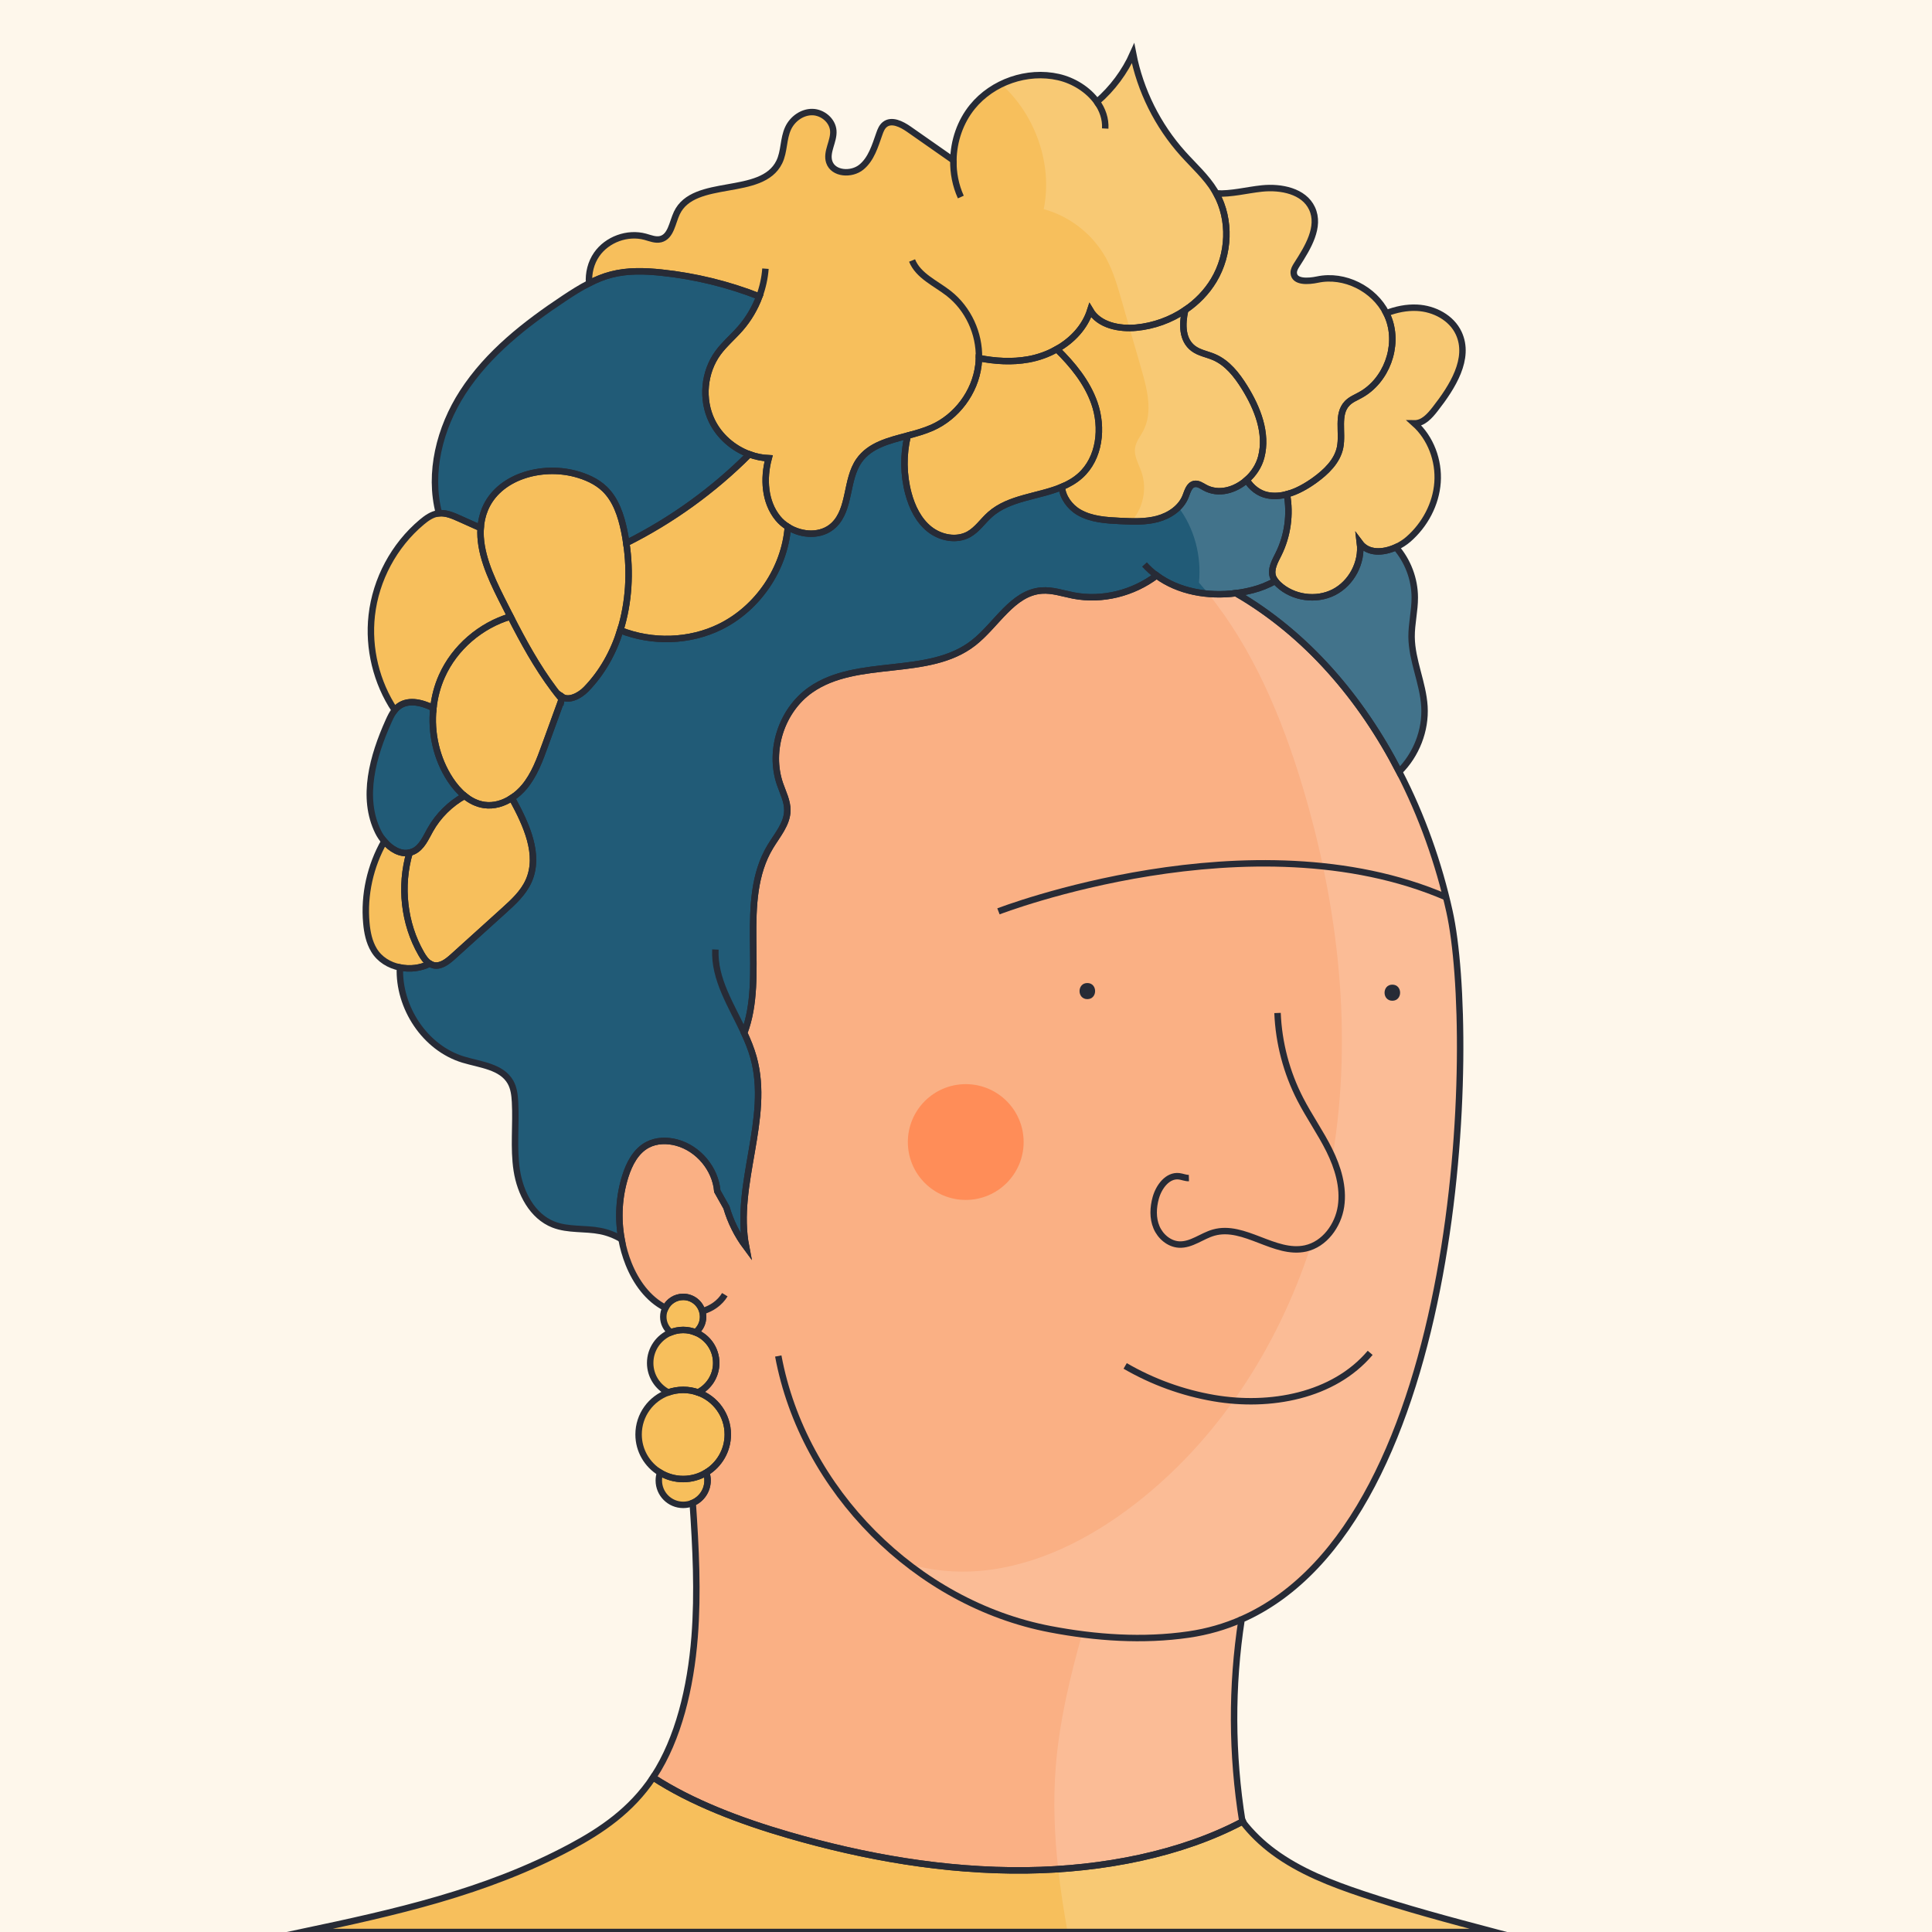 <?xml version="1.0" standalone="no"?>
<!DOCTYPE svg PUBLIC "-//W3C//DTD SVG 1.1//EN" "http://www.w3.org/Graphics/SVG/1.1/DTD/svg11.dtd">
<svg xmlns="http://www.w3.org/2000/svg" xmlns:xlink="http://www.w3.org/1999/xlink" version="1.1" id="Capa_1" x="0px" y="0px" viewBox="0 0 600 600" style="enable-background:new 0 0 600 600;" xml:space="preserve" width="600" height="600">
<style type="text/css">
	.st0{fill:#FEF7EB;}
	.st1{fill:#FAB084;}
	.st2{fill:#F7BF5C;}
	.st3{fill:#215B77;}
	.st4{fill:#FF8D58;}
	.st5{fill:#272B36;}
	.st6{fill:none;}
	.st7{opacity:0.15;fill:#FFFFFF;}
	.st8{fill:none;stroke:#272B36;stroke-width:2;stroke-miterlimit:10;}
</style>
<rect class="st0" width="600" height="600"/>
<path class="st1" d="M385.59,502.92c-3.2,20.75-3.1,41.99,0.23,62.72c0,0.03,0.01,0.05,0.01,0.08  c-18.91,10.02-43.17,14.86-67.14,15.14c-25.31,0.3-50.35-4.19-73.67-10.94c-15.2-4.4-30.35-10.19-42.19-17.92  c0.08-0.13,0.17-0.27,0.26-0.4c7.58-11.61,11.39-27.44,12.63-43.24c1.08-13.81,0.36-27.75-0.59-41.61c2.71-1.15,4.61-3.84,4.61-6.97  c0-0.86-0.14-1.68-0.41-2.44c4.01-2.43,6.69-6.83,6.69-11.85c0-6.03-3.85-11.16-9.22-13.06c3.34-1.69,5.63-5.15,5.63-9.14  c0-4.31-2.65-7.99-6.41-9.51c1.42-1.13,2.33-2.88,2.33-4.83c0-0.6-0.08-1.18-0.25-1.72c-0.73-2.58-3.11-4.47-5.93-4.47  c-2.41,0-4.51,1.39-5.51,3.41c-5.4-2.71-9.2-8.05-11.46-13.71c-0.98-2.46-1.71-5.02-2.18-7.62c-1.18-6.47-0.8-13.24,1.17-19.51  c1.24-3.93,3.3-7.91,6.95-9.81c2.73-1.43,6.03-1.48,9.01-0.68c6.75,1.82,12.03,8.14,12.62,15.1l2.83,5.04  c1.28,4.4,3.36,8.57,6.1,12.25c-3.76-19.45,7.65-39.86,2.29-58.92c-0.72-2.56-1.73-5.05-2.87-7.5c6.74-17.63-2.03-41.04,8.09-57.85  c2.17-3.61,5.25-7.06,5.31-11.27c0.03-2.87-1.37-5.53-2.3-8.24c-3.55-10.37,0.5-22.85,9.46-29.16  c14.54-10.24,36.59-3.67,50.62-14.61c7.19-5.6,12.12-15.6,21.21-16.28c3.32-0.24,6.57,0.9,9.84,1.54  c8.97,1.73,18.58-0.72,25.84-6.23c6.82,5.03,15.98,6.63,24.66,5.51c21.96,12.74,38.9,32.61,50.68,55.45  c7.07,13.68,12.29,28.44,15.61,43.36C458.78,321.84,454.84,472.42,385.59,502.92L385.59,502.92z"/>
<path class="st2" d="M446.44,149.8c-0.48,6.77-3.93,13.21-9.05,17.67c-1.12,0.97-2.46,1.83-3.88,2.48c-4,1.83-8.68,2.02-11.17-1.33  c0.76,6.1-2.63,12.5-8.1,15.3c-5.47,2.8-12.65,1.8-17.15-2.38c-0.38-0.35-0.75-0.73-1.06-1.15c-0.28-0.37-0.51-0.77-0.67-1.2  c-0.87-2.35,0.57-4.84,1.69-7.09c2.84-5.7,3.75-12.33,2.61-18.6c3.08-0.81,6.03-2.5,8.64-4.38c3.56-2.58,7.01-5.87,7.88-10.18  c0.93-4.64-1.09-10.28,2.2-13.69c1.12-1.17,2.68-1.79,4.1-2.57c8.04-4.41,12.01-15.06,8.82-23.66c-0.22-0.6-0.48-1.19-0.77-1.75  c3.06-1.17,6.28-1.85,9.55-1.69c5.3,0.25,10.69,3.07,12.93,7.88c3.68,7.88-1.96,16.74-7.32,23.59c-1.66,2.13-3.72,4.46-6.43,4.43  C444.32,136.01,446.92,143.02,446.44,149.8z"/>
<path class="st2" d="M422.48,122.68c-1.42,0.78-2.98,1.4-4.1,2.57c-3.29,3.41-1.27,9.05-2.2,13.69c-0.87,4.31-4.32,7.6-7.88,10.18  c-2.61,1.88-5.56,3.57-8.64,4.38c-1.98,0.53-4.02,0.69-6.05,0.29c-2.66-0.52-5.07-2.41-6.43-4.73c2.14-1.88,3.79-4.38,4.5-7.1  c1.94-7.41-1.16-15.22-5.21-21.72c-2.38-3.81-5.3-7.56-9.43-9.33c-2.15-0.93-4.59-1.29-6.46-2.7c-3.48-2.64-3.51-7.39-2.53-11.9  c3.59-2.42,6.67-5.56,8.9-9.27c4.84-8.07,5.32-18.73,0.78-26.96c4.67,0.25,9.47-1.06,14.19-1.55c5.93-0.61,13.02,0.79,15.54,6.19  c2.67,5.73-1.3,12.16-4.72,17.48c-0.5,0.79-1.01,1.64-0.96,2.57c0.16,2.94,4.53,2.66,7.41,2.05c8.34-1.76,17.55,2.86,21.34,10.45  c0.29,0.56,0.55,1.15,0.77,1.75C434.49,107.62,430.52,118.27,422.48,122.68z"/>
<path class="st2" d="M391.68,141.96c-0.71,2.72-2.36,5.22-4.5,7.1c-3.68,3.25-8.8,4.68-13.04,2.34c-1.02-0.56-2.09-1.34-3.23-1.1  c-1.62,0.34-2.11,2.32-2.72,3.86c-1.42,3.59-4.98,5.98-8.71,6.99c-3.73,1-7.66,0.83-11.51,0.65c-4.45-0.21-9.08-0.48-12.92-2.72  c-2.83-1.64-5.03-4.71-5.3-7.85c2.08-0.87,4.01-1.97,5.71-3.48c6.08-5.42,7.11-14.92,4.4-22.61c-2.28-6.46-6.72-11.87-11.64-16.72  c4.8-2.7,8.71-6.84,10.37-12.05c2.74,4.66,8.98,5.9,14.36,5.38c5.38-0.52,10.63-2.42,15.1-5.44c-0.98,4.51-0.95,9.26,2.53,11.9  c1.87,1.41,4.31,1.77,6.46,2.7c4.13,1.77,7.05,5.52,9.43,9.33C390.52,126.74,393.62,134.55,391.68,141.96z"/>
<path class="st2" d="M335.46,147.75c-1.7,1.51-3.63,2.61-5.71,3.48c-7.31,3.06-16.31,3.26-22.29,8.57  c-2.26,2.01-3.98,4.68-6.62,6.15c-3.81,2.1-8.8,1.1-12.2-1.62c-3.39-2.72-5.39-6.85-6.52-11.05c-1.57-5.85-1.64-12.1-0.22-17.99  c2.59-0.69,5.17-1.41,7.53-2.45c7.7-3.4,13.37-11.02,14.42-19.37c0.09-0.75,0.15-1.5,0.17-2.26c5.09,0.99,10.27,1.31,15.35,0.4  c3.08-0.55,6.11-1.63,8.85-3.19c4.92,4.85,9.36,10.26,11.64,16.72C342.57,132.83,341.54,142.33,335.46,147.75z"/>
<path class="st2" d="M376.95,87.04c-2.23,3.71-5.31,6.85-8.9,9.27c-4.47,3.02-9.72,4.92-15.1,5.44c-5.38,0.52-11.62-0.72-14.36-5.38  c-1.66,5.21-5.57,9.35-10.37,12.05c-2.74,1.56-5.77,2.64-8.85,3.19c-5.08,0.91-10.26,0.59-15.35-0.4c-0.02,0.76-0.08,1.51-0.17,2.26  c-1.05,8.35-6.72,15.97-14.42,19.37c-2.36,1.04-4.94,1.76-7.53,2.45c-5.85,1.54-11.73,2.95-15.1,7.74  c-4.19,5.95-2.61,15.05-7.89,20.07c-3.74,3.56-9.81,3.31-14.23,0.54c-1.17-0.73-2.23-1.63-3.09-2.69  c-4.14-5.05-4.57-12.33-2.87-18.64c-2.06-0.09-4.08-0.51-6.01-1.22c-5.01-1.84-9.33-5.6-11.65-10.41  c-3.22-6.67-2.46-15.08,1.9-21.07c2.02-2.77,4.69-4.99,6.95-7.58c2.55-2.92,4.55-6.32,5.91-9.96c-9.71-3.81-19.94-6.31-30.31-7.4  c-5.22-0.55-10.56-0.73-15.64,0.59c-2.42,0.62-4.71,1.57-6.93,2.72c-0.22-3.14,0.56-6.37,2.36-8.96c3.26-4.69,9.59-6.99,15.09-5.49  c1.58,0.43,3.2,1.14,4.79,0.74c3.21-0.83,3.6-5.12,5.02-8.12c5.3-11.18,26.38-4.71,31.81-15.83c1.6-3.26,1.21-7.22,2.75-10.51  c1.35-2.89,4.34-5.06,7.53-5.01c3.18,0.05,6.26,2.62,6.5,5.79c0.25,3.3-2.3,6.57-1.26,9.71c1.25,3.77,6.91,4.11,9.98,1.6  c3.07-2.51,4.25-6.59,5.57-10.33c0.37-1.07,0.81-2.18,1.69-2.89c2.12-1.7,5.21-0.14,7.44,1.41c4.62,3.23,9.25,6.47,13.87,9.7  c0.09-5.99,2.12-11.97,5.91-16.63c6.26-7.69,17.04-11.41,26.71-9.22c4.68,1.06,9.23,3.88,11.97,7.71c4.77-4.13,8.64-9.3,11.21-15.07  c2.23,11.52,7.65,22.41,15.5,31.15c3.38,3.77,7.24,7.19,9.87,11.52c0.17,0.27,0.33,0.55,0.48,0.83  C382.27,68.31,381.79,78.97,376.95,87.04z"/>
<path class="st3" d="M232.71,141.09c-11.14,11.17-24.1,20.52-38.2,27.57c-0.18-1.27-0.4-2.52-0.66-3.76  c-0.99-4.79-2.59-9.7-6.12-13.08c-2.51-2.39-5.81-3.82-9.16-4.7c-10.59-2.76-23.79,0.93-27.97,11.05c-0.78,1.9-1.2,3.85-1.33,5.82  c-2.23-1-4.46-2-6.69-3c-1.99-0.89-4.1-1.8-6.25-1.58c-3.3-12.56,0.23-26.5,7.35-37.53c7.84-12.16,19.55-21.29,31.61-29.29  c2.47-1.64,5.01-3.26,7.65-4.61c2.22-1.15,4.51-2.1,6.93-2.72c5.08-1.32,10.42-1.14,15.64-0.59c10.37,1.09,20.6,3.59,30.31,7.4  c-1.36,3.64-3.36,7.04-5.91,9.96c-2.26,2.59-4.93,4.81-6.95,7.58c-4.36,5.99-5.12,14.4-1.9,21.07  C223.38,135.49,227.7,139.25,232.71,141.09z"/>
<path class="st3" d="M397.05,172.1c-1.12,2.25-2.56,4.74-1.69,7.09c0.16,0.43,0.39,0.83,0.67,1.2c-2.18,1.28-4.62,2.23-7.01,2.84  c-1.69,0.44-3.42,0.77-5.17,0.99c-8.68,1.12-17.84-0.48-24.66-5.51c-7.26,5.51-16.87,7.96-25.84,6.23  c-3.27-0.64-6.52-1.78-9.84-1.54c-9.09,0.68-14.02,10.68-21.21,16.28c-14.03,10.94-36.08,4.37-50.62,14.61  c-8.96,6.31-13.01,18.79-9.46,29.16c0.93,2.71,2.33,5.37,2.3,8.24c-0.06,4.21-3.14,7.66-5.31,11.27  c-10.12,16.81-1.35,40.22-8.09,57.85c1.14,2.45,2.15,4.94,2.87,7.5c5.36,19.06-6.05,39.47-2.29,58.92  c-2.74-3.68-4.82-7.85-6.1-12.25l-2.83-5.04c-0.59-6.96-5.87-13.28-12.62-15.1c-2.98-0.8-6.28-0.75-9.01,0.68  c-3.65,1.9-5.71,5.88-6.95,9.81c-1.97,6.27-2.35,13.04-1.17,19.51c-2.02-1.2-4.23-2.06-6.52-2.52c-4.84-0.96-10.02-0.23-14.61-2.02  c-6.61-2.59-10.32-9.81-11.4-16.82c-1.08-7.02-0.15-14.18-0.54-21.26c-0.11-2.12-0.37-4.3-1.41-6.14c-2.75-4.86-9.33-5.4-14.67-7.01  c-11.97-3.63-20.16-16.29-19.67-28.62c3.11,0.64,6.46,0.25,9.23-1.19c0.01,0,0.01,0,0.01,0c0.38,0.23,0.78,0.41,1.22,0.51  c2.21,0.5,4.28-1.14,5.97-2.65c5.26-4.76,10.53-9.52,15.8-14.28c3-2.71,6.09-5.53,7.74-9.23c3.64-8.14-0.69-17.43-4.93-25.27  c-0.09-0.17-0.19-0.35-0.28-0.52c1.48-0.96,2.81-2.17,3.92-3.51c3.05-3.69,4.74-8.29,6.37-12.79c1.57-4.32,3.14-8.64,4.71-12.96  c0.17-0.48,0.35-0.97,0.46-1.47v-0.01c0.05-0.24,0.08-0.47,0.09-0.71c2.12,1.48,5.57-0.31,7.55-2.37  c4.99-5.16,8.47-11.45,10.58-18.27c9.91,3.93,21.52,3.62,31.09-1.12c11.68-5.78,19.92-17.98,20.95-30.97  c4.42,2.77,10.49,3.02,14.23-0.54c5.28-5.02,3.7-14.12,7.89-20.07c3.37-4.79,9.25-6.2,15.1-7.74c-1.42,5.89-1.35,12.14,0.22,17.99  c1.13,4.2,3.13,8.33,6.52,11.05c3.4,2.72,8.39,3.72,12.2,1.62c2.64-1.47,4.36-4.14,6.62-6.15c5.98-5.31,14.98-5.51,22.29-8.57  c0.27,3.14,2.47,6.21,5.3,7.85c3.84,2.24,8.47,2.51,12.92,2.72c3.85,0.18,7.78,0.35,11.51-0.65c3.73-1.01,7.29-3.4,8.71-6.99  c0.61-1.54,1.1-3.52,2.72-3.86c1.14-0.24,2.21,0.54,3.23,1.1c4.24,2.34,9.36,0.91,13.04-2.34c1.36,2.32,3.77,4.21,6.43,4.73  c2.03,0.4,4.07,0.24,6.05-0.29C400.8,159.77,399.89,166.4,397.05,172.1z"/>
<circle class="st4" cx="299.92" cy="354.67" r="17.98"/>
<g>
	<g>
		<path class="st5" d="M337.68,310.29c3.22,0,3.22-5,0-5C334.46,305.29,334.46,310.29,337.68,310.29L337.68,310.29z"/>
	</g>
</g>
<path class="st6" d="M241.7,421.12c7.75,41.68,42.81,76.9,84.46,84.84c14.14,2.7,28.79,3.72,43.03,1.65  c5.84-0.85,11.29-2.44,16.4-4.69"/>
<path class="st6" d="M218.1,407.23c2.88-0.84,5.43-2.56,7-5.15"/>
<path class="st6" d="M231.12,320.81c-3.95-8.55-9.37-16.67-8.95-25.93"/>
<path class="st6" d="M359.19,178.71c-1.35-1-2.61-2.13-3.76-3.41"/>
<path class="st6" d="M283.25,80.9c1.94,4.8,7.32,7.04,11.4,10.24c6.03,4.73,9.57,12.43,9.37,20.07"/>
<path class="st6" d="M237.72,83.44c-0.22,2.95-0.88,5.86-1.9,8.63"/>
<path class="st6" d="M298.39,61.19c-1.62-3.57-2.38-7.49-2.31-11.4"/>
<path class="st6" d="M340.67,31.65c1.73,2.42,2.73,5.24,2.57,8.27"/>
<path class="st6" d="M174.51,216.37c-0.23-0.16-0.44-0.36-0.64-0.6"/>
<path class="st6" d="M172.02,214.05c-0.03,0.01-0.05,0.02-0.08,0.04"/>
<path class="st6" d="M244.69,163.53c0,0.04-0.01,0.07-0.01,0.11"/>
<path class="st6" d="M396.75,314.59c0.37,9.3,2.8,18.51,7.06,26.78c2.77,5.38,6.29,10.36,8.99,15.78c2.69,5.42,4.55,11.51,3.66,17.5  c-0.9,5.99-5.1,11.75-11.01,13.06c-9.59,2.11-19.07-7.58-28.52-4.92c-3.69,1.04-6.94,3.92-10.77,3.71c-3.1-0.18-5.81-2.51-7.01-5.37  c-1.2-2.86-1.05-6.14-0.22-9.13c0.96-3.45,3.66-7.1,7.21-6.7c1.04,0.12,2.03,0.59,3.08,0.56c1.05-0.03,2.21-0.88,1.98-1.9"/>
<path class="st6" d="M385.86,565.7c-0.02-0.02-0.03-0.04-0.04-0.06"/>
<path class="st6" d="M385.82,565.64c0,0.03,0.01,0.05,0.01,0.08c0.01,0,0.02,0,0.03-0.02C385.84,565.68,385.83,565.66,385.82,565.64  z"/>
<path class="st2" d="M464.08,600H93.88c28.38-6.02,56.8-12.21,83.46-26.49c9.32-5,18.63-11.21,25.49-21.51  c11.84,7.73,26.99,13.52,42.19,17.92c23.32,6.75,48.36,11.24,73.67,10.94c23.97-0.28,48.23-5.12,67.14-15.14  c0.01,0,0.02,0,0.03-0.02c2.74,3.58,6.07,6.77,9.69,9.44c8.21,6.06,17.88,9.8,27.56,13.04C436.59,592.69,450.33,596.36,464.08,600z"/>
<path class="st2" d="M219.74,459.78c0,3.13-1.9,5.82-4.61,6.97c-0.91,0.39-1.91,0.6-2.96,0.6c-4.18,0-7.57-3.39-7.57-7.57  c0-0.86,0.14-1.68,0.41-2.44c2.08,1.26,4.54,1.99,7.16,1.99s5.08-0.73,7.16-1.99C219.6,458.1,219.74,458.92,219.74,459.78z"/>
<path class="st2" d="M226.02,445.49c0,5.02-2.68,9.42-6.69,11.85c-2.08,1.26-4.54,1.99-7.16,1.99s-5.08-0.73-7.16-1.99  c-4.01-2.43-6.69-6.83-6.69-11.85c0-6.03,3.85-11.16,9.22-13.06c1.45-0.51,3.01-0.79,4.63-0.79s3.18,0.28,4.63,0.79  C222.17,434.33,226.02,439.46,226.02,445.49z"/>
<path class="st2" d="M222.43,423.29c0,3.99-2.29,7.45-5.63,9.14c-1.45-0.51-3.01-0.79-4.63-0.79s-3.18,0.28-4.63,0.79  c-3.33-1.69-5.62-5.15-5.62-9.14c0-4.31,2.65-7.99,6.4-9.51c1.19-0.48,2.49-0.75,3.85-0.75c1.36,0,2.66,0.27,3.85,0.75  C219.78,415.3,222.43,418.98,222.43,423.29z"/>
<path class="st2" d="M218.35,408.95c0,1.95-0.91,3.7-2.33,4.83c-1.19-0.48-2.49-0.75-3.85-0.75c-1.36,0-2.66,0.27-3.85,0.75  c-1.42-1.13-2.33-2.88-2.33-4.83c0-1,0.24-1.94,0.67-2.78c1-2.02,3.1-3.41,5.51-3.41c2.82,0,5.2,1.89,5.93,4.47  C218.27,407.77,218.35,408.35,218.35,408.95z"/>
<path class="st3" d="M434.53,239.67c-11.78-22.84-28.72-42.71-50.68-55.45c1.75-0.22,3.48-0.55,5.17-0.99  c2.39-0.61,4.83-1.56,7.01-2.84c0.31,0.42,0.68,0.8,1.06,1.15c4.5,4.18,11.68,5.18,17.15,2.38c5.47-2.8,8.86-9.2,8.1-15.3  c2.49,3.35,7.17,3.16,11.17,1.33c3.72,4.29,5.85,9.93,5.86,15.59c0.02,4.1-1.02,8.15-0.99,12.25c0.07,7.34,3.55,14.28,3.99,21.61  C442.81,226.86,439.82,234.42,434.53,239.67z"/>
<path class="st2" d="M244.68,163.64c-1.03,12.99-9.27,25.19-20.95,30.97c-9.57,4.74-21.18,5.05-31.09,1.12  c2.69-8.61,3.21-18.05,1.87-27.07c14.1-7.05,27.06-16.4,38.2-27.57c1.93,0.71,3.95,1.13,6.01,1.22c-1.7,6.31-1.27,13.59,2.87,18.64  C242.45,162.01,243.51,162.91,244.68,163.64z"/>
<path class="st2" d="M133.43,299.26c-2.77,1.44-6.12,1.83-9.23,1.19c-3.3-0.66-6.32-2.48-8.06-5.39c-1.52-2.53-2.11-5.5-2.37-8.43  c-0.79-8.76,1.23-17.73,5.58-25.38c2.08,2.44,5.02,4.17,7.85,3.55c-3.01,10.38-1.78,22,3.62,31.38  C131.49,297.35,132.32,298.56,133.43,299.26z"/>
<path class="st2" d="M164.17,273.61c-1.65,3.7-4.74,6.52-7.74,9.23c-5.27,4.76-10.54,9.52-15.8,14.28  c-1.69,1.51-3.76,3.15-5.97,2.65c-0.44-0.1-0.84-0.28-1.22-0.51c0,0,0,0-0.01,0c-1.11-0.7-1.94-1.91-2.61-3.08  c-5.4-9.38-6.63-21-3.62-31.38c0.4-0.09,0.8-0.22,1.2-0.41c2.59-1.22,3.8-4.14,5.2-6.64c2.48-4.44,6.23-8.13,10.66-10.6  c1.79,1.45,3.83,2.51,6.11,2.84c3.02,0.44,6.02-0.49,8.59-2.17c0.09,0.17,0.19,0.35,0.28,0.52  C163.48,256.18,167.81,265.47,164.17,273.61z"/>
<path class="st3" d="M144.26,247.15c-4.43,2.47-8.18,6.16-10.66,10.6c-1.4,2.5-2.61,5.42-5.2,6.64c-0.4,0.19-0.8,0.32-1.2,0.41  c-2.83,0.62-5.77-1.11-7.85-3.55c-0.76-0.88-1.41-1.86-1.9-2.85c-5.3-10.71-1.65-23.6,3.25-34.49c0.53-1.17,1.09-2.37,1.89-3.36  c0.23-0.29,0.49-0.57,0.77-0.82c3.03-2.7,7.36-1.72,11.23,0.16c-0.83,7.73,0.98,15.77,5.27,22.27  C141.07,244,142.55,245.76,144.26,247.15z"/>
<path class="st2" d="M174.42,217.08v0.01c-0.11,0.5-0.29,0.99-0.46,1.47c-1.57,4.32-3.14,8.64-4.71,12.96  c-1.63,4.5-3.32,9.1-6.37,12.79c-1.11,1.34-2.44,2.55-3.92,3.51c-2.57,1.68-5.57,2.61-8.59,2.17c-2.28-0.33-4.32-1.39-6.11-2.84  c-1.71-1.39-3.19-3.15-4.4-4.99c-4.29-6.5-6.1-14.54-5.27-22.27c0.36-3.42,1.24-6.79,2.65-9.93c3.96-8.86,12.01-15.74,21.28-18.5  c4.01,7.84,8.25,15.6,13.5,22.59C172.79,215.08,173.58,216.09,174.42,217.08z"/>
<path class="st2" d="M155.7,185.89c-3.44-6.84-6.92-14.55-6.43-21.9c-2.23-1-4.46-2-6.69-3c-1.99-0.89-4.1-1.8-6.25-1.58  c-0.09,0-0.18,0.02-0.27,0.03c-1.93,0.28-3.6,1.47-5.1,2.73c-8.59,7.21-14.26,17.8-15.51,28.95c-1.15,10.23,1.44,20.85,7.14,29.43  c0.23-0.29,0.49-0.57,0.77-0.82c3.03-2.7,7.36-1.72,11.23,0.16c0.36-3.42,1.24-6.79,2.65-9.93c3.96-8.86,12.01-15.74,21.28-18.5  C157.57,189.61,156.63,187.75,155.7,185.89z"/>
<path class="st2" d="M192.64,195.73c-2.11,6.82-5.59,13.11-10.58,18.27c-1.98,2.06-5.43,3.85-7.55,2.37  c-0.01,0.24-0.04,0.47-0.09,0.71c-0.84-0.99-1.63-2-2.4-3.03c-5.25-6.99-9.49-14.75-13.5-22.59c-0.95-1.85-1.89-3.71-2.82-5.57  c-3.44-6.84-6.92-14.55-6.43-21.9c0.13-1.97,0.55-3.92,1.33-5.82c4.18-10.12,17.38-13.81,27.97-11.05c3.35,0.88,6.65,2.31,9.16,4.7  c3.53,3.38,5.13,8.29,6.12,13.08c0.26,1.24,0.48,2.49,0.66,3.76C195.85,177.68,195.33,187.12,192.64,195.73z"/>
<path class="st7" d="M464.08,600H331.55c-1.17-6.49-2.19-13-2.91-19.52c-1.17-10.51-1.6-21.06-0.78-31.62  c1.09-14.03,4.36-27.75,8.17-41.32c-3.31-0.42-6.6-0.96-9.87-1.58c-16.15-3.08-31.3-10.26-44.26-20.32  c7.22,2.13,14.92,2.87,22.4,2.22c17.6-1.52,34.04-9.87,48.03-20.66c25.95-20.04,44.41-48.67,54.65-79.94  c5.1-1.89,8.65-7.16,9.47-12.6c0.78-5.2-0.52-10.47-2.64-15.31c6.43-38.29,1.86-78-9.33-115.23c-6.41-21.33-15.34-42.52-29.21-59.71  c-0.95-1.17-1.92-2.33-2.92-3.46c0.83-8.24-1.4-16.85-6.39-23.45c-0.21,0.22-0.44,0.43-0.67,0.64c-0.2,0.17-0.41,0.34-0.62,0.5  c-0.18,0.14-0.36,0.27-0.55,0.39c-0.01,0.02-0.01,0.02-0.02,0.02c-0.16,0.11-0.33,0.23-0.51,0.33c-0.07,0.05-0.15,0.1-0.23,0.14  c-0.16,0.1-0.32,0.19-0.49,0.28c-0.3,0.17-0.61,0.32-0.92,0.46c-0.23,0.11-0.45,0.2-0.68,0.29c-0.3,0.12-0.59,0.23-0.89,0.33  c-0.3,0.1-0.6,0.19-0.9,0.27c-0.93,0.25-1.88,0.43-2.83,0.55c-0.45,0.06-0.9,0.1-1.35,0.13c-1.31,0.11-2.64,0.12-3.96,0.1  c3.66-4.04,4.96-10.12,3.18-15.29c-0.87-2.51-2.42-4.98-2-7.61c0.3-1.93,1.63-3.51,2.53-5.24c3-5.74,1.27-12.7-0.52-18.93  c-1.25-4.33-2.49-8.67-3.74-13c-0.84-2.92-1.68-5.84-2.52-8.76c-1.25-4.35-2.51-8.73-4.66-12.71c-4.05-7.49-11.25-13.21-19.47-15.44  c2.84-14.03-2.61-29.28-13.19-38.82c5.47-2.65,11.82-3.53,17.75-2.19c4.68,1.06,9.23,3.88,11.97,7.71  c4.77-4.13,8.64-9.3,11.21-15.07c2.23,11.52,7.65,22.41,15.5,31.15c3.38,3.77,7.24,7.19,9.87,11.52c0.17,0.27,0.33,0.55,0.48,0.83  c4.67,0.25,9.47-1.06,14.19-1.55c5.93-0.61,13.02,0.79,15.54,6.19c2.67,5.73-1.3,12.16-4.72,17.48c-0.5,0.79-1.01,1.64-0.96,2.57  c0.16,2.94,4.53,2.66,7.41,2.05c8.34-1.76,17.55,2.86,21.34,10.45c3.06-1.17,6.28-1.85,9.55-1.69c5.3,0.25,10.69,3.07,12.93,7.88  c3.68,7.88-1.96,16.74-7.32,23.59c-1.66,2.13-3.72,4.46-6.43,4.43c5.06,4.53,7.66,11.54,7.18,18.32  c-0.48,6.77-3.93,13.21-9.05,17.67c-1.12,0.97-2.46,1.83-3.88,2.48c3.72,4.29,5.85,9.93,5.86,15.59c0.02,4.1-1.02,8.15-0.99,12.25  c0.07,7.34,3.55,14.28,3.99,21.61c0.44,7.46-2.55,15.02-7.84,20.27c7.07,13.68,12.29,28.44,15.61,43.36  c8.64,38.81,4.7,189.39-64.54,219.89h-0.01c-3.2,20.75-3.1,41.99,0.23,62.72c0,0.03,0.01,0.05,0.01,0.08c0.01,0,0.02,0,0.03-0.02  c2.74,3.58,6.07,6.77,9.69,9.44c8.21,6.06,17.88,9.8,27.56,13.04C436.59,592.69,450.33,596.36,464.08,600z"/>
<path class="st8" d="M385.59,502.92c-3.2,20.75-3.1,41.99,0.23,62.72c0,0.03,0.01,0.05,0.01,0.08  c-18.91,10.02-43.17,14.86-67.14,15.14c-25.31,0.3-50.35-4.19-73.67-10.94c-15.2-4.4-30.35-10.19-42.19-17.92  c0.08-0.13,0.17-0.27,0.26-0.4c7.58-11.61,11.39-27.44,12.63-43.24c1.08-13.81,0.36-27.75-0.59-41.61c2.71-1.15,4.61-3.84,4.61-6.97  c0-0.86-0.14-1.68-0.41-2.44c4.01-2.43,6.69-6.83,6.69-11.85c0-6.03-3.85-11.16-9.22-13.06c3.34-1.69,5.63-5.15,5.63-9.14  c0-4.31-2.65-7.99-6.41-9.51c1.42-1.13,2.33-2.88,2.33-4.83c0-0.6-0.08-1.18-0.25-1.72c-0.73-2.58-3.11-4.47-5.93-4.47  c-2.41,0-4.51,1.39-5.51,3.41c-5.4-2.71-9.2-8.05-11.46-13.71c-0.98-2.46-1.71-5.02-2.18-7.62c-1.18-6.47-0.8-13.24,1.17-19.51  c1.24-3.93,3.3-7.91,6.95-9.81c2.73-1.43,6.03-1.48,9.01-0.68c6.75,1.82,12.03,8.14,12.62,15.1l2.83,5.04  c1.28,4.4,3.36,8.57,6.1,12.25c-3.76-19.45,7.65-39.86,2.29-58.92c-0.72-2.56-1.73-5.05-2.87-7.5c6.74-17.63-2.03-41.04,8.09-57.85  c2.17-3.61,5.25-7.06,5.31-11.27c0.03-2.87-1.37-5.53-2.3-8.24c-3.55-10.37,0.5-22.85,9.46-29.16  c14.54-10.24,36.59-3.67,50.62-14.61c7.19-5.6,12.12-15.6,21.21-16.28c3.32-0.24,6.57,0.9,9.84,1.54  c8.97,1.73,18.58-0.72,25.84-6.23c6.82,5.03,15.98,6.63,24.66,5.51c21.96,12.74,38.9,32.61,50.68,55.45  c7.07,13.68,12.29,28.44,15.61,43.36C458.78,321.84,454.84,472.42,385.59,502.92L385.59,502.92z"/>
<path class="st8" d="M446.44,149.8c-0.48,6.77-3.93,13.21-9.05,17.67c-1.12,0.97-2.46,1.83-3.88,2.48c-4,1.83-8.68,2.02-11.17-1.33  c0.76,6.1-2.63,12.5-8.1,15.3c-5.47,2.8-12.65,1.8-17.15-2.38c-0.38-0.35-0.75-0.73-1.06-1.15c-0.28-0.37-0.51-0.77-0.67-1.2  c-0.87-2.35,0.57-4.84,1.69-7.09c2.84-5.7,3.75-12.33,2.61-18.6c3.08-0.81,6.03-2.5,8.64-4.38c3.56-2.58,7.01-5.87,7.88-10.18  c0.93-4.64-1.09-10.28,2.2-13.69c1.12-1.17,2.68-1.79,4.1-2.57c8.04-4.41,12.01-15.06,8.82-23.66c-0.22-0.6-0.48-1.19-0.77-1.75  c3.06-1.17,6.28-1.85,9.55-1.69c5.3,0.25,10.69,3.07,12.93,7.88c3.68,7.88-1.96,16.74-7.32,23.59c-1.66,2.13-3.72,4.46-6.43,4.43  C444.32,136.01,446.92,143.02,446.44,149.8z"/>
<path class="st8" d="M422.48,122.68c-1.42,0.78-2.98,1.4-4.1,2.57c-3.29,3.41-1.27,9.05-2.2,13.69c-0.87,4.31-4.32,7.6-7.88,10.18  c-2.61,1.88-5.56,3.57-8.64,4.38c-1.98,0.53-4.02,0.69-6.05,0.29c-2.66-0.52-5.07-2.41-6.43-4.73c2.14-1.88,3.79-4.38,4.5-7.1  c1.94-7.41-1.16-15.22-5.21-21.72c-2.38-3.81-5.3-7.56-9.43-9.33c-2.15-0.93-4.59-1.29-6.46-2.7c-3.48-2.64-3.51-7.39-2.53-11.9  c3.59-2.42,6.67-5.56,8.9-9.27c4.84-8.07,5.32-18.73,0.78-26.96c4.67,0.25,9.47-1.06,14.19-1.55c5.93-0.61,13.02,0.79,15.54,6.19  c2.67,5.73-1.3,12.16-4.72,17.48c-0.5,0.79-1.01,1.64-0.96,2.57c0.16,2.94,4.53,2.66,7.41,2.05c8.34-1.76,17.55,2.86,21.34,10.45  c0.29,0.56,0.55,1.15,0.77,1.75C434.49,107.62,430.52,118.27,422.48,122.68z"/>
<path class="st8" d="M391.68,141.96c-0.71,2.72-2.36,5.22-4.5,7.1c-3.68,3.25-8.8,4.68-13.04,2.34c-1.02-0.56-2.09-1.34-3.23-1.1  c-1.62,0.34-2.11,2.32-2.72,3.86c-1.42,3.59-4.98,5.98-8.71,6.99c-3.73,1-7.66,0.83-11.51,0.65c-4.45-0.21-9.08-0.48-12.92-2.72  c-2.83-1.64-5.03-4.71-5.3-7.85c2.08-0.87,4.01-1.97,5.71-3.48c6.08-5.42,7.11-14.92,4.4-22.61c-2.28-6.46-6.72-11.87-11.64-16.72  c4.8-2.7,8.71-6.84,10.37-12.05c2.74,4.66,8.98,5.9,14.36,5.38c5.38-0.52,10.63-2.42,15.1-5.44c-0.98,4.51-0.95,9.26,2.53,11.9  c1.87,1.41,4.31,1.77,6.46,2.7c4.13,1.77,7.05,5.52,9.43,9.33C390.52,126.74,393.62,134.55,391.68,141.96z"/>
<path class="st8" d="M335.46,147.75c-1.7,1.51-3.63,2.61-5.71,3.48c-7.31,3.06-16.31,3.26-22.29,8.57  c-2.26,2.01-3.98,4.68-6.62,6.15c-3.81,2.1-8.8,1.1-12.2-1.62c-3.39-2.72-5.39-6.85-6.52-11.05c-1.57-5.85-1.64-12.1-0.22-17.99  c2.59-0.69,5.17-1.41,7.53-2.45c7.7-3.4,13.37-11.02,14.42-19.37c0.09-0.75,0.15-1.5,0.17-2.26c5.09,0.99,10.27,1.31,15.35,0.4  c3.08-0.55,6.11-1.63,8.85-3.19c4.92,4.85,9.36,10.26,11.64,16.72C342.57,132.83,341.54,142.33,335.46,147.75z"/>
<path class="st8" d="M376.95,87.04c-2.23,3.71-5.31,6.85-8.9,9.27c-4.47,3.02-9.72,4.92-15.1,5.44c-5.38,0.52-11.62-0.72-14.36-5.38  c-1.66,5.21-5.57,9.35-10.37,12.05c-2.74,1.56-5.77,2.64-8.85,3.19c-5.08,0.91-10.26,0.59-15.35-0.4c-0.02,0.76-0.08,1.51-0.17,2.26  c-1.05,8.35-6.72,15.97-14.42,19.37c-2.36,1.04-4.94,1.76-7.53,2.45c-5.85,1.54-11.73,2.95-15.1,7.74  c-4.19,5.95-2.61,15.05-7.89,20.07c-3.74,3.56-9.81,3.31-14.23,0.54c-1.17-0.73-2.23-1.63-3.09-2.69  c-4.14-5.05-4.57-12.33-2.87-18.64c-2.06-0.09-4.08-0.51-6.01-1.22c-5.01-1.84-9.33-5.6-11.65-10.41  c-3.22-6.67-2.46-15.08,1.9-21.07c2.02-2.77,4.69-4.99,6.95-7.58c2.55-2.92,4.55-6.32,5.91-9.96c-9.71-3.81-19.94-6.31-30.31-7.4  c-5.22-0.55-10.56-0.73-15.64,0.59c-2.42,0.62-4.71,1.57-6.93,2.72c-0.22-3.14,0.56-6.37,2.36-8.96c3.26-4.69,9.59-6.99,15.09-5.49  c1.58,0.43,3.2,1.14,4.79,0.74c3.21-0.83,3.6-5.12,5.02-8.12c5.3-11.18,26.38-4.71,31.81-15.83c1.6-3.26,1.21-7.22,2.75-10.51  c1.35-2.89,4.34-5.06,7.53-5.01c3.18,0.05,6.26,2.62,6.5,5.79c0.25,3.3-2.3,6.57-1.26,9.71c1.25,3.77,6.91,4.11,9.98,1.6  c3.07-2.51,4.25-6.59,5.57-10.33c0.37-1.07,0.81-2.18,1.69-2.89c2.12-1.7,5.21-0.14,7.44,1.41c4.62,3.23,9.25,6.47,13.87,9.7  c0.09-5.99,2.12-11.97,5.91-16.63c6.26-7.69,17.04-11.41,26.71-9.22c4.68,1.06,9.23,3.88,11.97,7.71c4.77-4.13,8.64-9.3,11.21-15.07  c2.23,11.52,7.65,22.41,15.5,31.15c3.38,3.77,7.24,7.19,9.87,11.52c0.17,0.27,0.33,0.55,0.48,0.83  C382.27,68.31,381.79,78.97,376.95,87.04z"/>
<path class="st8" d="M232.71,141.09c-11.14,11.17-24.1,20.52-38.2,27.57c-0.18-1.27-0.4-2.52-0.66-3.76  c-0.99-4.79-2.59-9.7-6.12-13.08c-2.51-2.39-5.81-3.82-9.16-4.7c-10.59-2.76-23.79,0.93-27.97,11.05c-0.78,1.9-1.2,3.85-1.33,5.82  c-2.23-1-4.46-2-6.69-3c-1.99-0.89-4.1-1.8-6.25-1.58c-3.3-12.56,0.23-26.5,7.35-37.53c7.84-12.16,19.55-21.29,31.61-29.29  c2.47-1.64,5.01-3.26,7.65-4.61c2.22-1.15,4.51-2.1,6.93-2.72c5.08-1.32,10.42-1.14,15.64-0.59c10.37,1.09,20.6,3.59,30.31,7.4  c-1.36,3.64-3.36,7.04-5.91,9.96c-2.26,2.59-4.93,4.81-6.95,7.58c-4.36,5.99-5.12,14.4-1.9,21.07  C223.38,135.49,227.7,139.25,232.71,141.09z"/>
<path class="st8" d="M397.05,172.1c-1.12,2.25-2.56,4.74-1.69,7.09c0.16,0.43,0.39,0.83,0.67,1.2c-2.18,1.28-4.62,2.23-7.01,2.84  c-1.69,0.44-3.42,0.77-5.17,0.99c-8.68,1.12-17.84-0.48-24.66-5.51c-7.26,5.51-16.87,7.96-25.84,6.23  c-3.27-0.64-6.52-1.78-9.84-1.54c-9.09,0.68-14.02,10.68-21.21,16.28c-14.03,10.94-36.08,4.37-50.62,14.61  c-8.96,6.31-13.01,18.79-9.46,29.16c0.93,2.71,2.33,5.37,2.3,8.24c-0.06,4.21-3.14,7.66-5.31,11.27  c-10.12,16.81-1.35,40.22-8.09,57.85c1.14,2.45,2.15,4.94,2.87,7.5c5.36,19.06-6.05,39.47-2.29,58.92  c-2.74-3.68-4.82-7.85-6.1-12.25l-2.83-5.04c-0.59-6.96-5.87-13.28-12.62-15.1c-2.98-0.8-6.28-0.75-9.01,0.68  c-3.65,1.9-5.71,5.88-6.95,9.81c-1.97,6.27-2.35,13.04-1.17,19.51c-2.02-1.2-4.23-2.06-6.52-2.52c-4.84-0.96-10.02-0.23-14.61-2.02  c-6.61-2.59-10.32-9.81-11.4-16.82c-1.08-7.02-0.15-14.18-0.54-21.26c-0.11-2.12-0.37-4.3-1.41-6.14c-2.75-4.86-9.33-5.4-14.67-7.01  c-11.97-3.63-20.16-16.29-19.67-28.62c3.11,0.64,6.46,0.25,9.23-1.19c0.01,0,0.01,0,0.01,0c0.38,0.23,0.78,0.41,1.22,0.51  c2.21,0.5,4.28-1.14,5.97-2.65c5.26-4.76,10.53-9.52,15.8-14.28c3-2.71,6.09-5.53,7.74-9.23c3.64-8.14-0.69-17.43-4.93-25.27  c-0.09-0.17-0.19-0.35-0.28-0.52c1.48-0.96,2.81-2.17,3.92-3.51c3.05-3.69,4.74-8.29,6.37-12.79c1.57-4.32,3.14-8.64,4.71-12.96  c0.17-0.48,0.35-0.97,0.46-1.47v-0.01c0.05-0.24,0.08-0.47,0.09-0.71c2.12,1.48,5.57-0.31,7.55-2.37  c4.99-5.16,8.47-11.45,10.58-18.27c9.91,3.93,21.52,3.62,31.09-1.12c11.68-5.78,19.92-17.98,20.95-30.97  c4.42,2.77,10.49,3.02,14.23-0.54c5.28-5.02,3.7-14.12,7.89-20.07c3.37-4.79,9.25-6.2,15.1-7.74c-1.42,5.89-1.35,12.14,0.22,17.99  c1.13,4.2,3.13,8.33,6.52,11.05c3.4,2.72,8.39,3.72,12.2,1.62c2.64-1.47,4.36-4.14,6.62-6.15c5.98-5.31,14.98-5.51,22.29-8.57  c0.27,3.14,2.47,6.21,5.3,7.85c3.84,2.24,8.47,2.51,12.92,2.72c3.85,0.18,7.78,0.35,11.51-0.65c3.73-1.01,7.29-3.4,8.71-6.99  c0.61-1.54,1.1-3.52,2.72-3.86c1.14-0.24,2.21,0.54,3.23,1.1c4.24,2.34,9.36,0.91,13.04-2.34c1.36,2.32,3.77,4.21,6.43,4.73  c2.03,0.4,4.07,0.24,6.05-0.29C400.8,159.77,399.89,166.4,397.05,172.1z"/>
<path class="st8" d="M241.7,421.12c7.75,41.68,42.81,76.9,84.46,84.84c14.14,2.7,28.79,3.72,43.03,1.65  c5.84-0.85,11.29-2.44,16.4-4.69"/>
<path class="st8" d="M218.1,407.23c2.88-0.84,5.43-2.56,7-5.15"/>
<path class="st8" d="M231.12,320.81c-3.95-8.55-9.37-16.67-8.95-25.93"/>
<path class="st8" d="M359.19,178.71c-1.35-1-2.61-2.13-3.76-3.41"/>
<path class="st8" d="M283.25,80.9c1.94,4.8,7.32,7.04,11.4,10.24c6.03,4.73,9.57,12.43,9.37,20.07"/>
<path class="st8" d="M237.72,83.44c-0.22,2.95-0.88,5.86-1.9,8.63"/>
<path class="st8" d="M298.39,61.19c-1.62-3.57-2.38-7.49-2.31-11.4"/>
<path class="st8" d="M340.67,31.65c1.73,2.42,2.73,5.24,2.57,8.27"/>
<path class="st8" d="M174.51,216.37c-0.23-0.16-0.44-0.36-0.64-0.6"/>
<path class="st8" d="M172.02,214.05c-0.03,0.01-0.05,0.02-0.08,0.04"/>
<path class="st8" d="M244.69,163.53c0,0.04-0.01,0.07-0.01,0.11"/>
<path class="st8" d="M396.75,314.59c0.37,9.3,2.8,18.51,7.06,26.78c2.77,5.38,6.29,10.36,8.99,15.78c2.69,5.42,4.55,11.51,3.66,17.5  c-0.9,5.99-5.1,11.75-11.01,13.06c-9.59,2.11-19.07-7.58-28.52-4.92c-3.69,1.04-6.94,3.92-10.77,3.71c-3.1-0.18-5.81-2.51-7.01-5.37  c-1.2-2.86-1.05-6.14-0.22-9.13c0.96-3.45,3.66-7.1,7.21-6.7c1.04,0.12,2.03,0.59,3.08,0.56"/>
<path class="st8" d="M385.86,565.7c-0.02-0.02-0.03-0.04-0.04-0.06"/>
<path class="st8" d="M385.82,565.64c0,0.03,0.01,0.05,0.01,0.08c0.01,0,0.02,0,0.03-0.02C385.84,565.68,385.83,565.66,385.82,565.64  z"/>
<path class="st8" d="M464.08,600H93.88c28.38-6.02,56.8-12.21,83.46-26.49c9.32-5,18.63-11.21,25.49-21.51  c11.84,7.73,26.99,13.52,42.19,17.92c23.32,6.75,48.36,11.24,73.67,10.94c23.97-0.28,48.23-5.12,67.14-15.14  c0.01,0,0.02,0,0.03-0.02c2.74,3.58,6.07,6.77,9.69,9.44c8.21,6.06,17.88,9.8,27.56,13.04C436.59,592.69,450.33,596.36,464.08,600z"/>
<path class="st8" d="M219.74,459.78c0,3.13-1.9,5.82-4.61,6.97c-0.91,0.39-1.91,0.6-2.96,0.6c-4.18,0-7.57-3.39-7.57-7.57  c0-0.86,0.14-1.68,0.41-2.44c2.08,1.26,4.54,1.99,7.16,1.99s5.08-0.73,7.16-1.99C219.6,458.1,219.74,458.92,219.74,459.78z"/>
<path class="st8" d="M226.02,445.49c0,5.02-2.68,9.42-6.69,11.85c-2.08,1.26-4.54,1.99-7.16,1.99s-5.08-0.73-7.16-1.99  c-4.01-2.43-6.69-6.83-6.69-11.85c0-6.03,3.85-11.16,9.22-13.06c1.45-0.51,3.01-0.79,4.63-0.79s3.18,0.28,4.63,0.79  C222.17,434.33,226.02,439.46,226.02,445.49z"/>
<path class="st8" d="M222.43,423.29c0,3.99-2.29,7.45-5.63,9.14c-1.45-0.51-3.01-0.79-4.63-0.79s-3.18,0.28-4.63,0.79  c-3.33-1.69-5.62-5.15-5.62-9.14c0-4.31,2.65-7.99,6.4-9.51c1.19-0.48,2.49-0.75,3.85-0.75c1.36,0,2.66,0.27,3.85,0.75  C219.78,415.3,222.43,418.98,222.43,423.29z"/>
<path class="st8" d="M218.35,408.95c0,1.95-0.91,3.7-2.33,4.83c-1.19-0.48-2.49-0.75-3.85-0.75c-1.36,0-2.66,0.27-3.85,0.75  c-1.42-1.13-2.33-2.88-2.33-4.83c0-1,0.24-1.94,0.67-2.78c1-2.02,3.1-3.41,5.51-3.41c2.82,0,5.2,1.89,5.93,4.47  C218.27,407.77,218.35,408.35,218.35,408.95z"/>
<path class="st8" d="M434.53,239.67c-11.78-22.84-28.72-42.71-50.68-55.45c1.75-0.22,3.48-0.55,5.17-0.99  c2.39-0.61,4.83-1.56,7.01-2.84c0.31,0.42,0.68,0.8,1.06,1.15c4.5,4.18,11.68,5.18,17.15,2.38c5.47-2.8,8.86-9.2,8.1-15.3  c2.49,3.35,7.17,3.16,11.17,1.33c3.72,4.29,5.85,9.93,5.86,15.59c0.02,4.1-1.02,8.15-0.99,12.25c0.07,7.34,3.55,14.28,3.99,21.61  C442.81,226.86,439.82,234.42,434.53,239.67z"/>
<path class="st8" d="M244.68,163.64c-1.03,12.99-9.27,25.19-20.95,30.97c-9.57,4.74-21.18,5.05-31.09,1.12  c2.69-8.61,3.21-18.05,1.87-27.07c14.1-7.05,27.06-16.4,38.2-27.57c1.93,0.71,3.95,1.13,6.01,1.22c-1.7,6.31-1.27,13.59,2.87,18.64  C242.45,162.01,243.51,162.91,244.68,163.64z"/>
<path class="st8" d="M133.43,299.26c-2.77,1.44-6.12,1.83-9.23,1.19c-3.3-0.66-6.32-2.48-8.06-5.39c-1.52-2.53-2.11-5.5-2.37-8.43  c-0.79-8.76,1.23-17.73,5.58-25.38c2.08,2.44,5.02,4.17,7.85,3.55c-3.01,10.38-1.78,22,3.62,31.38  C131.49,297.35,132.32,298.56,133.43,299.26z"/>
<path class="st8" d="M164.17,273.61c-1.65,3.7-4.74,6.52-7.74,9.23c-5.27,4.76-10.54,9.52-15.8,14.28  c-1.69,1.51-3.76,3.15-5.97,2.65c-0.44-0.1-0.84-0.28-1.22-0.51c0,0,0,0-0.01,0c-1.11-0.7-1.94-1.91-2.61-3.08  c-5.4-9.38-6.63-21-3.62-31.38c0.4-0.09,0.8-0.22,1.2-0.41c2.59-1.22,3.8-4.14,5.2-6.64c2.48-4.44,6.23-8.13,10.66-10.6  c1.79,1.45,3.83,2.51,6.11,2.84c3.02,0.44,6.02-0.49,8.59-2.17c0.09,0.17,0.19,0.35,0.28,0.52  C163.48,256.18,167.81,265.47,164.17,273.61z"/>
<path class="st8" d="M144.26,247.15c-4.43,2.47-8.18,6.16-10.66,10.6c-1.4,2.5-2.61,5.42-5.2,6.64c-0.4,0.19-0.8,0.32-1.2,0.41  c-2.83,0.62-5.77-1.11-7.85-3.55c-0.76-0.88-1.41-1.86-1.9-2.85c-5.3-10.71-1.65-23.6,3.25-34.49c0.53-1.17,1.09-2.37,1.89-3.36  c0.23-0.29,0.49-0.57,0.77-0.82c3.03-2.7,7.36-1.72,11.23,0.16c-0.83,7.73,0.98,15.77,5.27,22.27  C141.07,244,142.55,245.76,144.26,247.15z"/>
<path class="st8" d="M174.42,217.08v0.01c-0.11,0.5-0.29,0.99-0.46,1.47c-1.57,4.32-3.14,8.64-4.71,12.96  c-1.63,4.5-3.32,9.1-6.37,12.79c-1.11,1.34-2.44,2.55-3.92,3.51c-2.57,1.68-5.57,2.61-8.59,2.17c-2.28-0.33-4.32-1.39-6.11-2.84  c-1.71-1.39-3.19-3.15-4.4-4.99c-4.29-6.5-6.1-14.54-5.27-22.27c0.36-3.42,1.24-6.79,2.65-9.93c3.96-8.86,12.01-15.74,21.28-18.5  c4.01,7.84,8.25,15.6,13.5,22.59C172.79,215.08,173.58,216.09,174.42,217.08z"/>
<path class="st8" d="M155.7,185.89c-3.44-6.84-6.92-14.55-6.43-21.9c-2.23-1-4.46-2-6.69-3c-1.99-0.89-4.1-1.8-6.25-1.58  c-0.09,0-0.18,0.02-0.27,0.03c-1.93,0.28-3.6,1.47-5.1,2.73c-8.59,7.21-14.26,17.8-15.51,28.95c-1.15,10.23,1.44,20.85,7.14,29.43  c0.23-0.29,0.49-0.57,0.77-0.82c3.03-2.7,7.36-1.72,11.23,0.16c0.36-3.42,1.24-6.79,2.65-9.93c3.96-8.86,12.01-15.74,21.28-18.5  C157.57,189.61,156.63,187.75,155.7,185.89z"/>
<path class="st8" d="M192.64,195.73c-2.11,6.82-5.59,13.11-10.58,18.27c-1.98,2.06-5.43,3.85-7.55,2.37  c-0.01,0.24-0.04,0.47-0.09,0.71c-0.84-0.99-1.63-2-2.4-3.03c-5.25-6.99-9.49-14.75-13.5-22.59c-0.95-1.85-1.89-3.71-2.82-5.57  c-3.44-6.84-6.92-14.55-6.43-21.9c0.13-1.97,0.55-3.92,1.33-5.82c4.18-10.12,17.38-13.81,27.97-11.05c3.35,0.88,6.65,2.31,9.16,4.7  c3.53,3.38,5.13,8.29,6.12,13.08c0.26,1.24,0.48,2.49,0.66,3.76C195.85,177.68,195.33,187.12,192.64,195.73z"/>
<g>
	<g>
		<path class="st5" d="M432.4,310.79c3.22,0,3.22-5,0-5C429.19,305.79,429.18,310.79,432.4,310.79L432.4,310.79z"/>
	</g>
</g>
<path class="st8" d="M349.43,424.2c8.5,4.94,17.88,8.34,27.56,10c17.38,2.97,37.14-0.6,48.53-14.06"/>
<path class="st8" d="M310.08,283.03c0,0,78.71-30.42,139.06-4.38"/>
</svg>